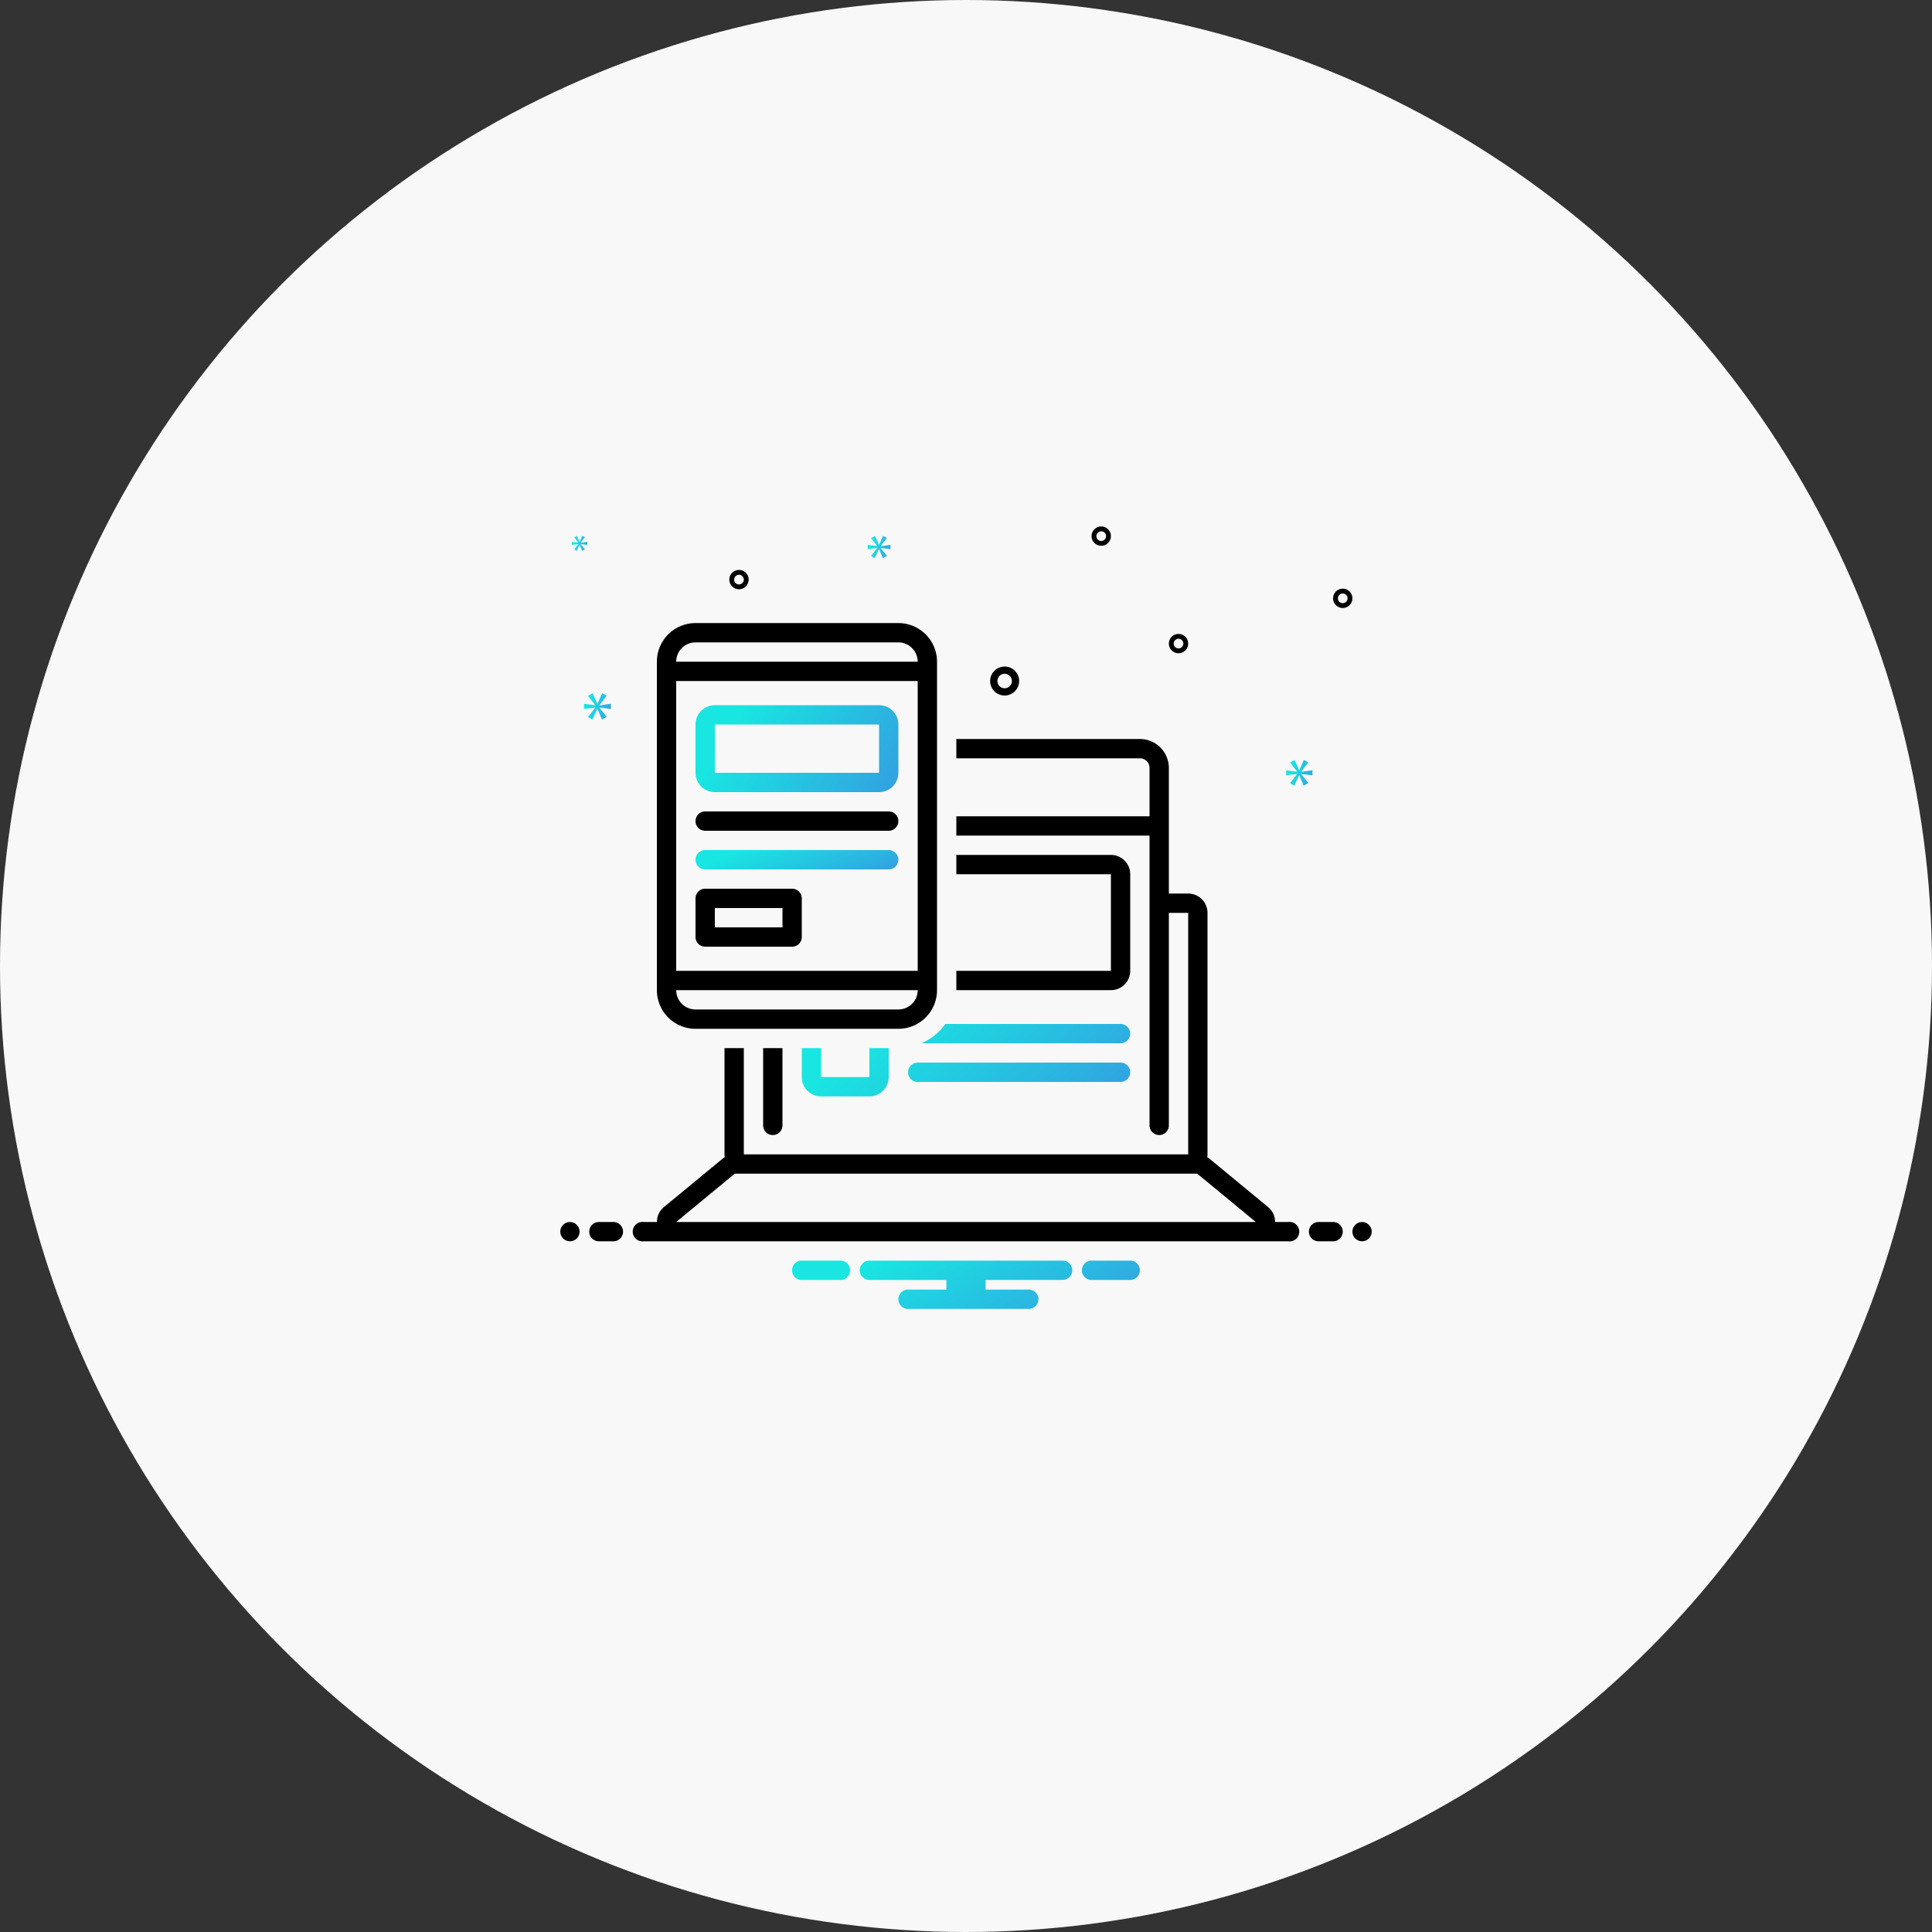 <svg xmlns="http://www.w3.org/2000/svg" xmlns:xlink="http://www.w3.org/1999/xlink" width="400" height="400" viewBox="0 0 400 400">
  <rect x="0" y="0" width="400" height="400" fill="#333333" stroke="none"/>
  <defs>
    <linearGradient id="linear-gradient" x1="0.13" y1="0.407" x2="1.954" y2="0.867" gradientUnits="objectBoundingBox">
      <stop offset="0" stop-color="#19e6e1"/>
      <stop offset="1" stop-color="#4960e0"/>
    </linearGradient>
  </defs>
  <g id="Group_2278" data-name="Group 2278" transform="translate(-1237 -1144)">
    <circle id="Ellipse_70" data-name="Ellipse 70" cx="200" cy="200" r="200" transform="translate(1237 1144)" fill="#f8f8f8"/>
    <g id="adaptive-interface" transform="translate(1353 1250)">
      <g id="Group_2280" data-name="Group 2280">
        <path id="Path_6110" data-name="Path 6110" d="M82,95v4h32a4,4,0,0,0,4-4V75a4,4,0,0,0-4-4H82v4h32V95ZM46,127V111H42v16a2,2,0,0,0,4,0ZM28,107H70a8,8,0,0,0,8-8V31a8,8,0,0,0-8-8H28a8,8,0,0,0-8,8V99a8,8,0,0,0,8,8Zm0-80H70a4,4,0,0,1,4,4H24a4,4,0,0,1,4-4Zm-4,8H74V95H24ZM74,99a4,4,0,0,1-4,4H28a4,4,0,0,1-4-4Z"/>
        <path id="Path_6112" data-name="Path 6112" d="M68,62H30a2,2,0,0,0,0,4H68a2,2,0,0,0,0-4Z"/>
        <path id="Path_6114" data-name="Path 6114" d="M48,78H30a2,2,0,0,0-2,2v8a2,2,0,0,0,2,2H48a2,2,0,0,0,2-2V80a2,2,0,0,0-2-2Zm-2,8H32V82H46Z"/>
        <circle id="Ellipse_87" data-name="Ellipse 87" cx="2" cy="2" r="2" transform="translate(0 147)"/>
        <path id="Path_6115" data-name="Path 6115" d="M11,147H8a2,2,0,0,0,0,4h3a2,2,0,0,0,0-4Zm149,0h-3a2,2,0,0,0,0,4h3a2,2,0,0,0,0-4Z"/>
        <circle id="Ellipse_88" data-name="Ellipse 88" cx="2" cy="2" r="2" transform="translate(164 147)"/>
        <path id="Path_6117" data-name="Path 6117" d="M150.721,147h-2.729a3.993,3.993,0,0,0-1.446-3.085l-12.12-10a3.991,3.991,0,0,0-.484-.334A3.965,3.965,0,0,0,134,133V83a4,4,0,0,0-4-4h-4V53a6.007,6.007,0,0,0-6-6H82v4h38a2,2,0,0,1,2,2V63H82v4h40v60a2,2,0,0,0,4,0V83h4v50H38V111H34v22a3.963,3.963,0,0,0,.059.581,3.994,3.994,0,0,0-.484.334l-12.12,10A3.993,3.993,0,0,0,20.008,147H17.279a2.017,2.017,0,1,0,0,4H150.721a2.017,2.017,0,1,0,0-4ZM24,147l12.12-10h95.76L144,147ZM92,38a3,3,0,1,0-3-3,3,3,0,0,0,3,3Zm0-4.5A1.5,1.5,0,1,1,90.5,35,1.5,1.5,0,0,1,92,33.5ZM112,3a2,2,0,1,0,2,2,2,2,0,0,0-2-2Zm0,3a1,1,0,1,1,1-1A1,1,0,0,1,112,6Zm16,19.25a2,2,0,1,0,2,2A2,2,0,0,0,128,25.25Zm0,3a1,1,0,1,1,1-1A1,1,0,0,1,128,28.25Zm34-12.371a2,2,0,1,0,2,2,2,2,0,0,0-2-2Zm0,3a1,1,0,1,1,1-1A1,1,0,0,1,162,18.879ZM39,14a2,2,0,1,0-2,2,2,2,0,0,0,2-2Zm-3,0a1,1,0,1,1,1,1A1,1,0,0,1,36,14Z"/>
      </g>
      <g id="Group_2279" data-name="Group 2279">
        <path id="Path_6109" data-name="Path 6109" d="M72,116a2,2,0,0,0,2,2h42a2,2,0,0,0,0-4H74a2,2,0,0,0-2,2Zm-22-5v6a4,4,0,0,0,4,4H64a4,4,0,0,0,4-4v-6H64v6H54v-6Zm24.782-1H116a2,2,0,0,0,0-4H79.727a12.059,12.059,0,0,1-4.945,4Z" fill="url(#linear-gradient)"/>
        <path id="Path_6111" data-name="Path 6111" d="M66,40H32a4,4,0,0,0-4,4V54a4,4,0,0,0,4,4H66a4,4,0,0,0,4-4V44A4,4,0,0,0,66,40Zm0,14H32V44H66Z" fill="url(#linear-gradient)"/>
        <path id="Path_6113" data-name="Path 6113" d="M68,70H30a2,2,0,0,0,0,4H68a2,2,0,0,0,0-4Z" fill="url(#linear-gradient)"/>
        <path id="Path_6116" data-name="Path 6116" d="M118.154,155h-8.308a2.006,2.006,0,0,0,0,4h8.308a2.006,2.006,0,0,0,0-4Zm-60,0H49.846a2.006,2.006,0,0,0,0,4h8.308a2.006,2.006,0,0,0,0-4ZM104,155H64a2,2,0,0,0,0,4H79.94v2H72a2,2,0,0,0,0,4H97a2,2,0,0,0,0-4H88.06v-2H104a2,2,0,0,0,0-4Z" fill="url(#linear-gradient)"/>
        <path id="Path_6118" data-name="Path 6118" d="M8.111,40,9.6,38.044l-.939-.532L7.7,39.7H7.672L6.7,37.527l-.956.548,1.472,1.909v.031l-2.3-.3v1.064l2.316-.3v.031L5.747,42.424l.892.564,1.018-2.206h.031l.939,2.19.986-.563-1.5-1.878V40.5l2.362.282V39.718l-2.362.313Z" fill="url(#linear-gradient)"/>
        <path id="Path_6119" data-name="Path 6119" d="M3.734,6.653l-.856,1.1.514.325.586-1.271H4l.54,1.262L5.1,7.743,4.239,6.662V6.644l1.36.162V6.194l-1.36.18V6.356L5.095,5.23l-.54-.307-.55,1.261H3.987L3.429,4.932l-.551.315.848,1.1v.018L2.4,6.194v.612l1.333-.171Z" fill="url(#linear-gradient)"/>
        <path id="Path_6120" data-name="Path 6120" d="M155.724,54.521V53.478l-2.317.307v-.031l1.459-1.918-.921-.522-.936,2.148h-.032l-.95-2.133-.938.538,1.444,1.872v.031l-2.257-.292v1.043l2.272-.291v.031l-1.459,1.872.875.553,1-2.165h.029l.921,2.149.968-.552-1.474-1.842v-.031Z" fill="url(#linear-gradient)"/>
        <path id="Path_6121" data-name="Path 6121" d="M66.351,7.038l1.258-1.655-.794-.45-.807,1.853h-.027l-.821-1.84-.808.464L65.6,7.025v.026L63.65,6.8v.9l1.96-.251v.026L64.352,9.09l.754.477L65.968,7.7h.026l.794,1.853.834-.476L66.351,7.488V7.462l2,.238V6.8l-2,.264Z" fill="url(#linear-gradient)"/>
      </g>
    </g>
  </g>
</svg>
